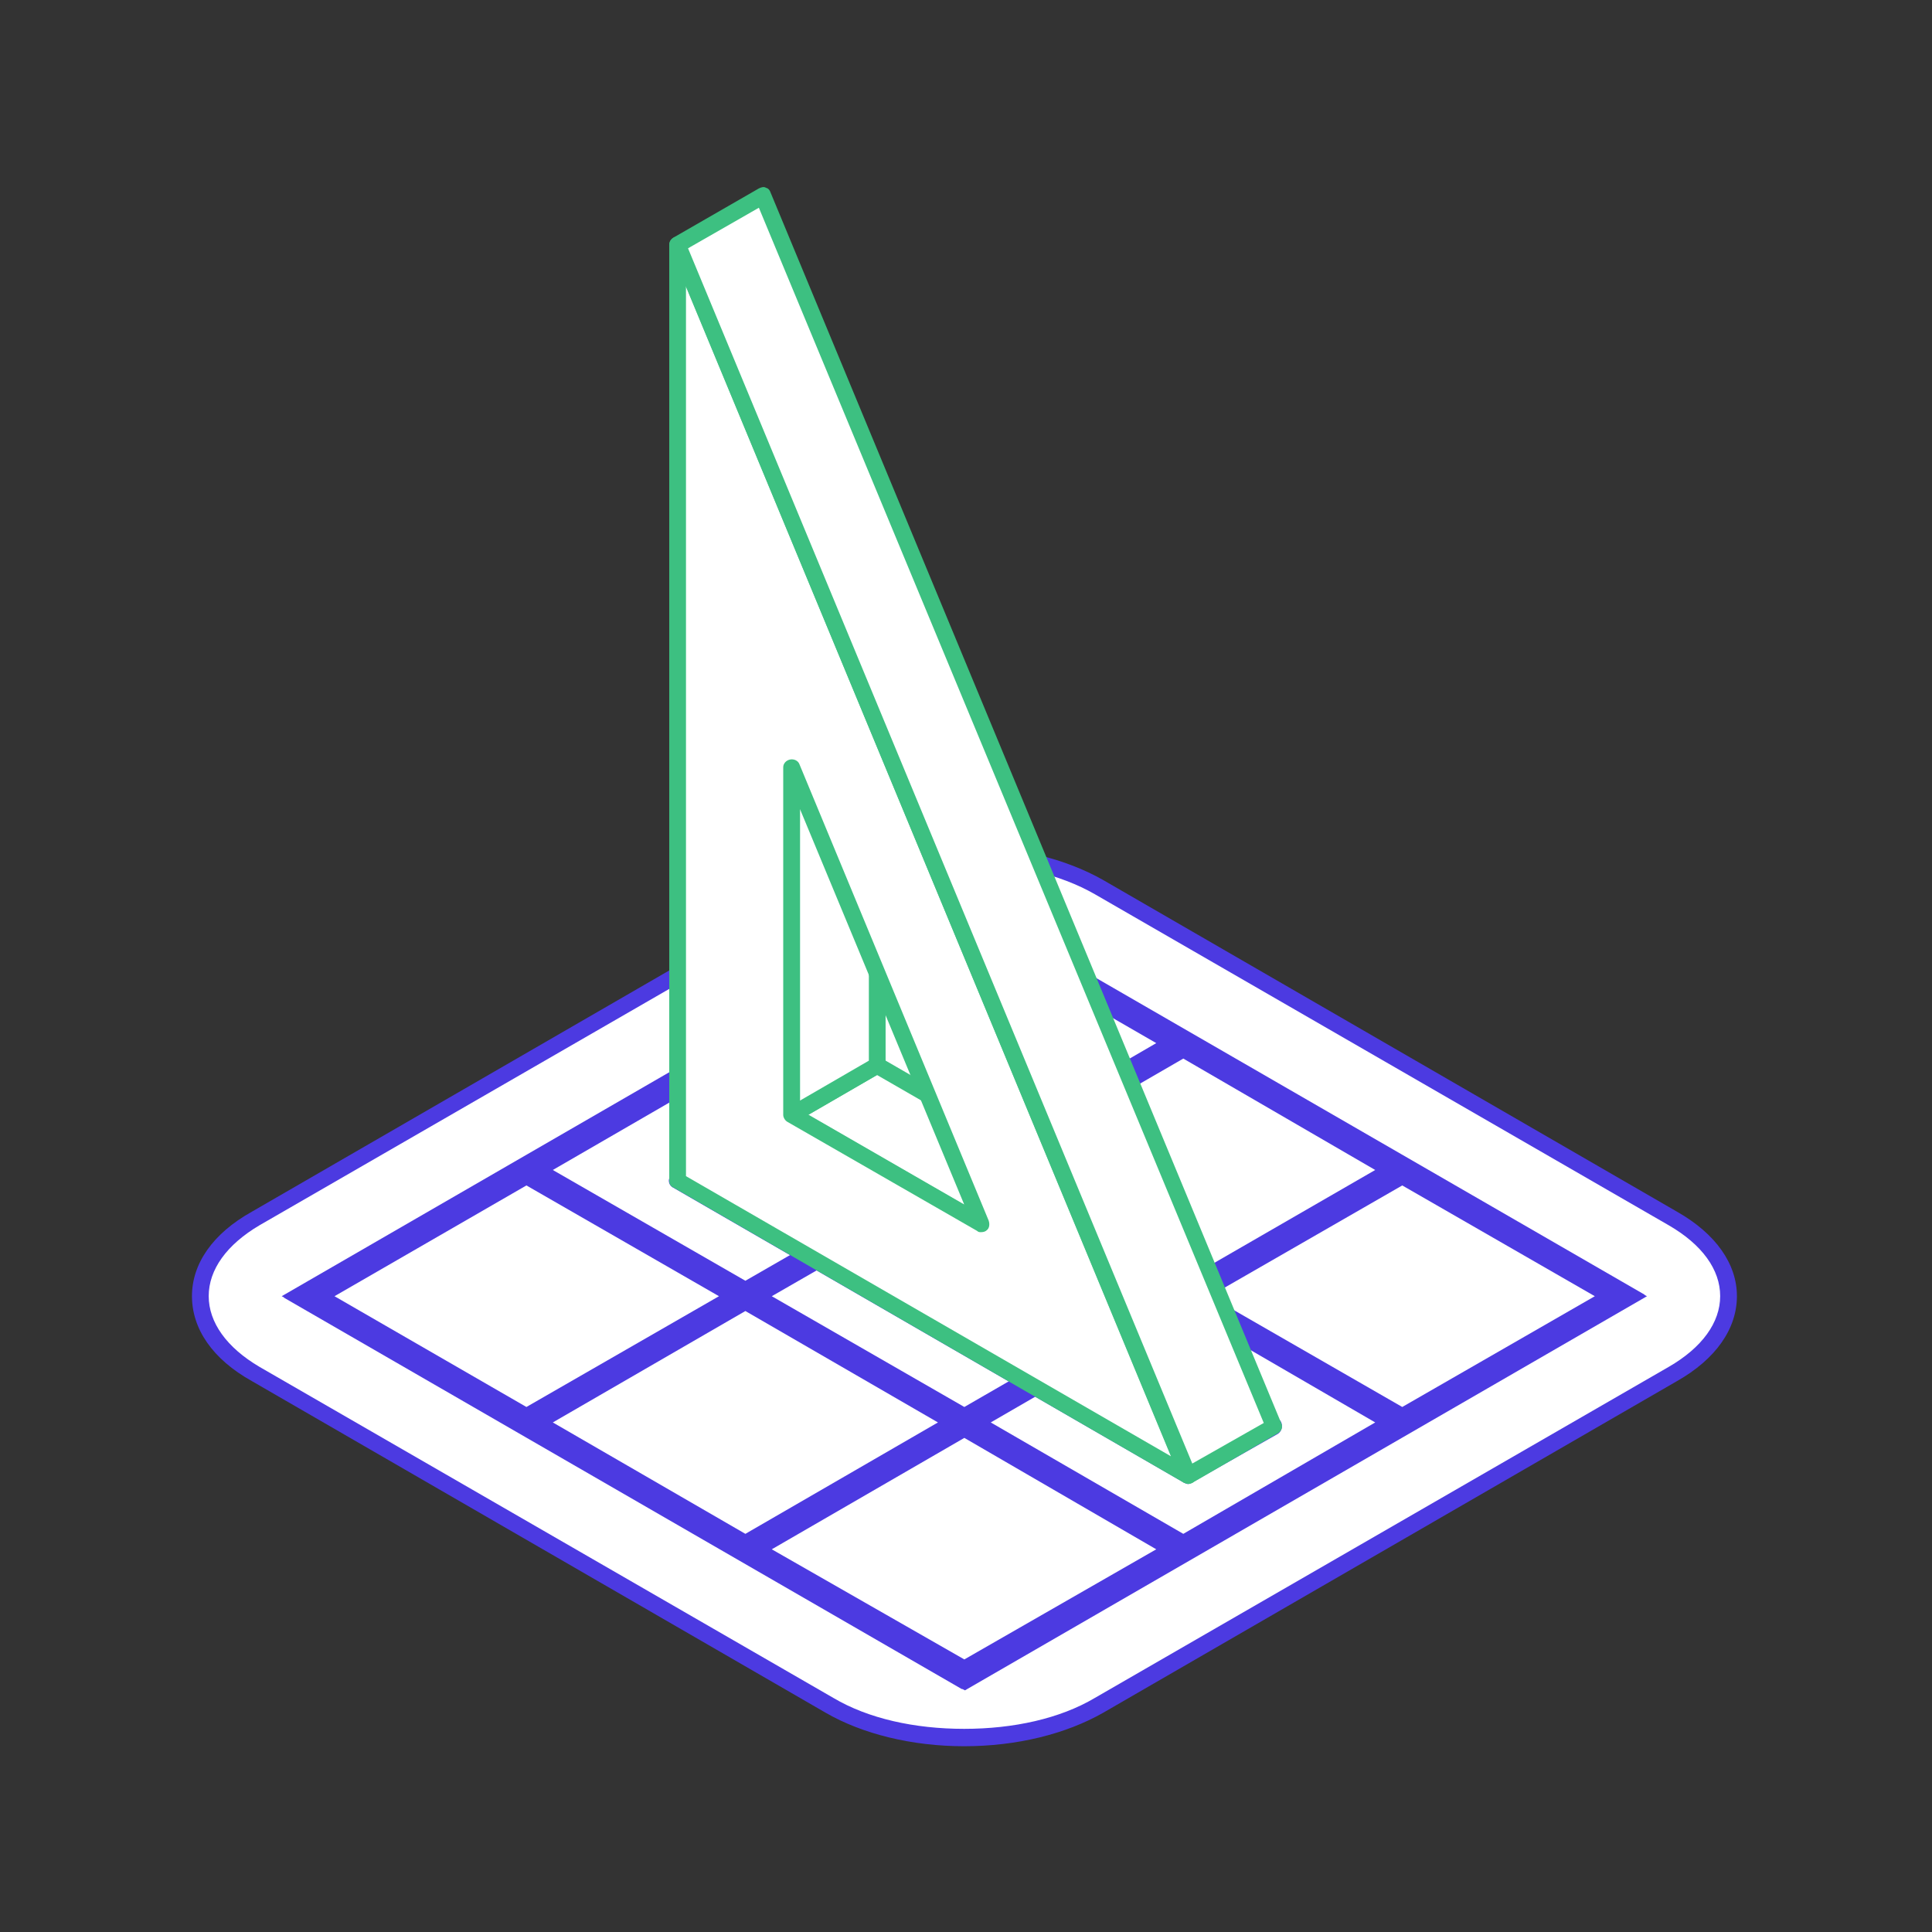 <svg width="312" height="312" viewBox="0 0 312 312" fill="none" xmlns="http://www.w3.org/2000/svg">
<rect x="0" y="0" width="312" height="312" fill="#333333" stroke="none"/>
<path d="M177.475 275.367C165.515 282.231 145.963 282.231 134.003 275.367L41.234 221.911C29.378 215.047 29.378 203.711 41.234 196.847L134.003 143.287C145.963 136.423 165.515 136.423 177.475 143.287L270.139 196.847C282.099 203.711 282.099 215.047 270.139 221.911L203.683 260.287L177.475 275.367Z" fill="white"/>
<path d="M155.696 139.416C147.688 139.416 140.2 141.184 134.584 144.408L41.92 197.864C36.616 200.984 33.704 205.04 33.704 209.304C33.704 213.568 36.616 217.624 41.92 220.744L134.584 274.2C140.2 277.528 147.688 279.192 155.696 279.192C163.704 279.192 171.192 277.528 176.808 274.2L269.472 220.744C274.88 217.624 277.792 213.568 277.792 209.304C277.792 205.04 274.88 200.984 269.472 197.864L176.808 144.408C171.192 141.184 163.704 139.416 155.696 139.416ZM155.696 282C147.272 282 139.264 280.024 133.336 276.592L40.672 223.032C34.328 219.496 31 214.608 31 209.304C31 204.104 34.328 199.216 40.672 195.68L133.336 142.12C139.264 138.688 147.272 136.712 155.696 136.712C164.224 136.712 172.128 138.688 178.16 142.12L270.824 195.68C277.064 199.216 280.496 204.104 280.496 209.304C280.496 214.608 277.064 219.496 270.824 223.032L178.16 276.592C172.128 280.024 164.224 282 155.696 282Z" fill="#4C3AE1"/>
<path d="M195.356 209.326L226.452 191.438L257.548 209.326L226.452 227.214L195.356 209.326ZM159.996 229.71L191.092 211.718L222.084 229.71L191.092 247.702L159.996 229.71ZM155.732 232.206L186.724 250.198L155.732 267.982L124.636 250.198L155.732 232.206ZM120.372 211.718L151.468 229.71L120.372 247.702L89.276 229.71L120.372 211.718ZM116.108 209.326L85.012 227.214L54.02 209.326L85.012 191.438L116.108 209.326ZM151.468 188.942L120.372 206.83L89.276 188.942L120.372 170.95L151.468 188.942ZM155.732 186.446L124.636 168.454L155.732 150.566L186.724 168.454L155.732 186.446ZM186.724 209.326L155.732 227.214L124.636 209.326L155.732 191.438L186.724 209.326ZM159.996 188.942L191.092 170.95L222.084 188.942L191.092 206.83L159.996 188.942ZM265.972 209.326L265.556 209.118H265.66L156.148 145.886H156.044L155.628 145.678L45.492 209.326L45.908 209.534H45.804L155.316 272.766H155.42L155.836 272.974L265.972 209.326Z" fill="#4C3AE1"/>
<path d="M172.299 189.708L158.467 197.716L127.891 180.036L141.723 172.028L172.299 189.708Z" fill="white"/>
<path d="M130.509 180.055L158.485 196.175L169.613 189.727L141.637 173.607L130.509 180.055ZM158.485 199.087C158.277 199.087 157.965 198.983 157.757 198.879L127.181 181.199C126.765 180.991 126.453 180.471 126.453 180.055C126.453 179.535 126.765 179.119 127.181 178.911L141.013 170.903C141.429 170.695 141.949 170.695 142.365 170.903L172.941 188.583C173.357 188.791 173.669 189.207 173.669 189.727C173.669 190.143 173.357 190.663 172.941 190.871L159.109 198.879C158.901 198.983 158.693 199.087 158.485 199.087Z" fill="#3DC081"/>
<path d="M141.675 172.036L127.843 180.044V123.988L141.675 115.98V172.036Z" fill="white"/>
<path d="M129.185 124.697V177.737L140.313 171.289V118.249L129.185 124.697ZM127.833 181.377C127.625 181.377 127.417 181.273 127.209 181.169C126.793 180.961 126.481 180.545 126.481 180.025V123.969C126.481 123.449 126.793 123.033 127.209 122.721L141.041 114.817C141.457 114.505 141.977 114.505 142.393 114.817C142.809 115.025 143.017 115.441 143.017 115.961V172.017C143.017 172.537 142.809 172.953 142.393 173.161L128.561 181.169C128.353 181.273 128.041 181.377 127.833 181.377Z" fill="#3DC081"/>
<path d="M123.251 182.675L109.419 190.683L191.891 238.315L205.723 230.307L123.251 182.675Z" fill="white"/>
<path d="M112.066 190.664L191.834 236.736L203.066 230.288L123.194 184.216L112.066 190.664ZM191.834 239.648C191.626 239.648 191.418 239.544 191.21 239.44L108.738 191.808C108.322 191.6 108.01 191.184 108.01 190.664C108.01 190.248 108.322 189.728 108.738 189.52L122.57 181.512C122.986 181.304 123.506 181.304 123.922 181.512L206.394 229.144C206.81 229.352 207.018 229.768 207.018 230.288C207.018 230.808 206.81 231.224 206.394 231.536L192.458 239.44C192.25 239.544 192.146 239.648 191.834 239.648Z" fill="#4C3AE1"/>
<path d="M127.865 123.915L158.441 197.651L127.865 179.971V123.915ZM109.457 39.467V190.683L191.825 238.315L109.457 39.467Z" fill="white"/>
<path d="M129.188 179.224L155.708 194.512L129.188 130.656V179.224ZM158.412 198.984C158.204 198.984 157.996 198.984 157.788 198.776L127.212 181.2C126.796 180.992 126.484 180.472 126.484 180.056V123.896C126.484 123.272 127.004 122.752 127.628 122.648C128.252 122.544 128.876 122.856 129.084 123.376L159.66 197.112C159.868 197.736 159.764 198.36 159.348 198.672C159.14 198.88 158.828 198.984 158.412 198.984ZM110.78 189.936L189.092 235.176L110.78 46.208V189.936ZM191.9 239.648C191.692 239.648 191.38 239.544 191.172 239.44L108.804 191.808C108.284 191.6 108.076 191.184 108.076 190.664V39.552C108.076 38.824 108.492 38.408 109.22 38.2C109.74 38.096 110.364 38.408 110.676 39.032L193.148 237.776C193.356 238.296 193.148 238.92 192.732 239.336C192.524 239.544 192.212 239.648 191.9 239.648Z" fill="#3DC081"/>
<path d="M205.713 230.269L191.881 238.277L109.409 39.533L123.241 31.525L205.713 230.269Z" fill="white"/>
<path d="M111.111 40.1L192.543 236.348L204.087 229.796L122.551 33.548L111.111 40.1ZM191.815 239.572C191.711 239.572 191.607 239.572 191.399 239.468C191.087 239.468 190.775 239.156 190.671 238.844L108.199 40.1C107.887 39.476 108.199 38.748 108.823 38.332L122.551 30.428C122.967 30.22 123.383 30.116 123.695 30.324C124.111 30.428 124.319 30.74 124.423 31.052L206.895 229.796C207.207 230.42 206.999 231.044 206.375 231.46L192.543 239.468C192.335 239.468 192.127 239.572 191.815 239.572Z" fill="#3DC081"/>
</svg>
